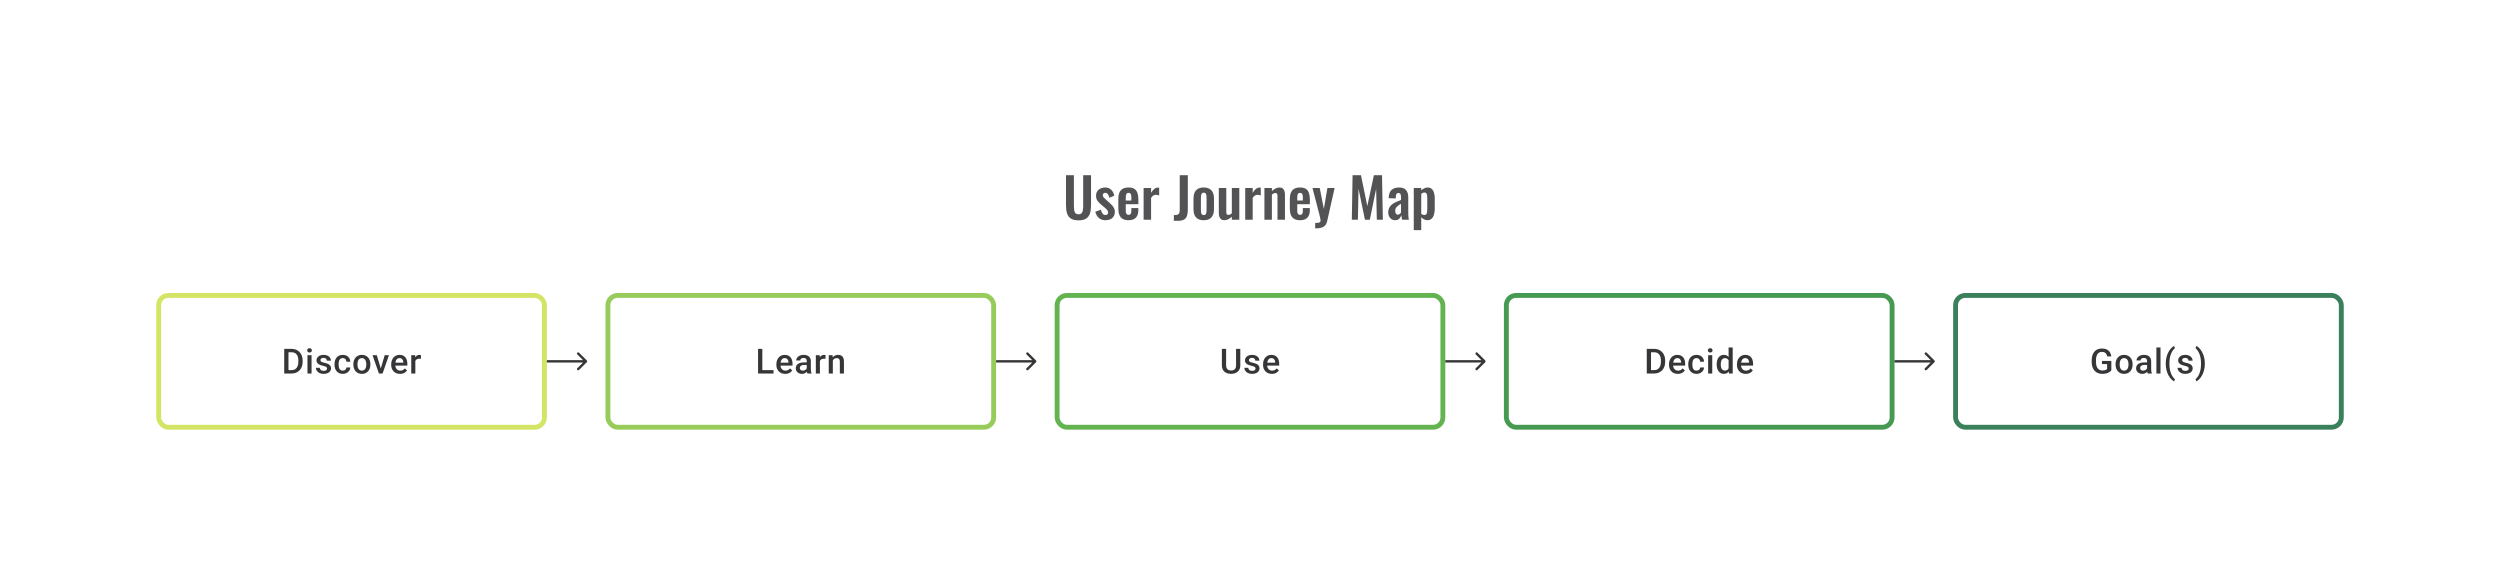 <svg width="1024" height="240" viewBox="0 0 1024 240" fill="none" xmlns="http://www.w3.org/2000/svg">
<path d="M441.76 90.248C440.41 90.248 439.36 90 438.61 89.505C437.86 89.01 437.342 88.305 437.057 87.39C436.772 86.475 436.63 85.38 436.63 84.105V71.775H439.87V84.487C439.87 85.058 439.907 85.597 439.982 86.108C440.057 86.603 440.23 87.007 440.5 87.323C440.785 87.623 441.205 87.772 441.76 87.772C442.345 87.772 442.765 87.623 443.02 87.323C443.29 87.007 443.462 86.603 443.537 86.108C443.627 85.597 443.672 85.058 443.672 84.487V71.775H446.89V84.105C446.89 85.38 446.747 86.475 446.462 87.39C446.177 88.305 445.66 89.01 444.91 89.505C444.175 90 443.125 90.248 441.76 90.248ZM452.839 90.203C451.744 90.203 450.844 89.91 450.139 89.325C449.434 88.74 448.931 87.885 448.631 86.76L450.904 85.882C451.084 86.588 451.324 87.127 451.624 87.502C451.924 87.877 452.314 88.065 452.794 88.065C453.154 88.065 453.424 87.975 453.604 87.795C453.784 87.615 453.874 87.368 453.874 87.052C453.874 86.692 453.761 86.37 453.536 86.085C453.326 85.785 452.959 85.418 452.434 84.983L450.859 83.655C450.289 83.16 449.824 82.657 449.464 82.147C449.119 81.623 448.946 80.97 448.946 80.19C448.946 79.485 449.104 78.885 449.419 78.39C449.749 77.88 450.191 77.49 450.746 77.22C451.316 76.935 451.946 76.793 452.636 76.793C453.686 76.793 454.526 77.108 455.156 77.737C455.801 78.353 456.214 79.162 456.394 80.168L454.391 81.022C454.316 80.662 454.204 80.332 454.054 80.032C453.919 79.718 453.739 79.463 453.514 79.267C453.289 79.073 453.026 78.975 452.726 78.975C452.411 78.975 452.156 79.073 451.961 79.267C451.781 79.463 451.691 79.71 451.691 80.01C451.691 80.265 451.796 80.528 452.006 80.797C452.231 81.067 452.546 81.375 452.951 81.72L454.549 83.16C454.894 83.46 455.224 83.782 455.539 84.127C455.854 84.472 456.116 84.862 456.326 85.297C456.536 85.718 456.641 86.205 456.641 86.76C456.641 87.51 456.469 88.14 456.124 88.65C455.794 89.16 455.336 89.55 454.751 89.82C454.181 90.075 453.544 90.203 452.839 90.203ZM462.253 90.203C461.278 90.203 460.483 90.022 459.868 89.662C459.253 89.287 458.795 88.748 458.495 88.043C458.21 87.323 458.068 86.46 458.068 85.455V81.54C458.068 80.505 458.21 79.635 458.495 78.93C458.795 78.225 459.253 77.692 459.868 77.332C460.498 76.972 461.293 76.793 462.253 76.793C463.288 76.793 464.09 76.987 464.66 77.377C465.245 77.767 465.658 78.338 465.898 79.088C466.153 79.823 466.28 80.722 466.28 81.787V83.632H461.105V86.198C461.105 86.618 461.143 86.963 461.218 87.233C461.308 87.502 461.443 87.698 461.623 87.817C461.803 87.938 462.02 87.998 462.275 87.998C462.545 87.998 462.763 87.938 462.928 87.817C463.093 87.683 463.213 87.495 463.288 87.255C463.363 87 463.4 86.685 463.4 86.31V85.23H466.258V86.108C466.258 87.427 465.928 88.44 465.268 89.145C464.608 89.85 463.603 90.203 462.253 90.203ZM461.105 82.125H463.4V80.888C463.4 80.438 463.363 80.078 463.288 79.808C463.213 79.522 463.093 79.32 462.928 79.2C462.763 79.065 462.53 78.998 462.23 78.998C461.96 78.998 461.743 79.065 461.578 79.2C461.413 79.335 461.293 79.56 461.218 79.875C461.143 80.19 461.105 80.64 461.105 81.225V82.125ZM468.424 90V76.995H471.484V78.998C471.934 78.233 472.384 77.685 472.834 77.355C473.284 77.01 473.779 76.838 474.319 76.838C474.409 76.838 474.484 76.845 474.544 76.86C474.619 76.86 474.702 76.868 474.792 76.882V80.055C474.612 79.98 474.409 79.92 474.184 79.875C473.974 79.815 473.757 79.785 473.532 79.785C473.127 79.785 472.759 79.882 472.429 80.078C472.099 80.272 471.784 80.595 471.484 81.045V90H468.424ZM480.815 90.45V88.11C481.295 88.11 481.693 88.08 482.008 88.02C482.323 87.96 482.563 87.855 482.728 87.705C482.908 87.54 483.035 87.308 483.11 87.007C483.185 86.692 483.223 86.295 483.223 85.815V71.775H486.53V85.95C486.53 86.97 486.41 87.817 486.17 88.493C485.93 89.153 485.51 89.647 484.91 89.978C484.325 90.293 483.493 90.45 482.413 90.45H480.815ZM493.036 90.203C492.091 90.203 491.311 90.03 490.696 89.685C490.081 89.325 489.616 88.808 489.301 88.132C489.001 87.457 488.851 86.64 488.851 85.68V81.315C488.851 80.355 489.001 79.537 489.301 78.862C489.616 78.188 490.081 77.677 490.696 77.332C491.311 76.972 492.091 76.793 493.036 76.793C493.981 76.793 494.761 76.972 495.376 77.332C496.006 77.677 496.471 78.188 496.771 78.862C497.086 79.537 497.244 80.355 497.244 81.315V85.68C497.244 86.64 497.086 87.457 496.771 88.132C496.471 88.808 496.006 89.325 495.376 89.685C494.761 90.03 493.981 90.203 493.036 90.203ZM493.059 88.088C493.404 88.088 493.659 87.99 493.824 87.795C493.989 87.6 494.094 87.338 494.139 87.007C494.184 86.662 494.206 86.287 494.206 85.882V81.112C494.206 80.707 494.184 80.34 494.139 80.01C494.094 79.68 493.989 79.418 493.824 79.222C493.659 79.013 493.404 78.907 493.059 78.907C492.714 78.907 492.459 79.013 492.294 79.222C492.129 79.418 492.016 79.68 491.956 80.01C491.911 80.34 491.889 80.707 491.889 81.112V85.882C491.889 86.287 491.911 86.662 491.956 87.007C492.016 87.338 492.129 87.6 492.294 87.795C492.459 87.99 492.714 88.088 493.059 88.088ZM501.431 90.203C500.921 90.203 500.501 90.075 500.171 89.82C499.841 89.55 499.601 89.198 499.451 88.763C499.301 88.312 499.226 87.84 499.226 87.345V76.995H502.286V86.782C502.286 87.172 502.346 87.48 502.466 87.705C502.601 87.915 502.841 88.02 503.186 88.02C503.411 88.02 503.636 87.96 503.861 87.84C504.101 87.72 504.333 87.578 504.558 87.412V76.995H507.618V90H504.558V88.763C504.123 89.183 503.643 89.528 503.118 89.797C502.593 90.067 502.031 90.203 501.431 90.203ZM510.04 90V76.995H513.1V78.998C513.55 78.233 514 77.685 514.45 77.355C514.9 77.01 515.395 76.838 515.935 76.838C516.025 76.838 516.1 76.845 516.16 76.86C516.235 76.86 516.318 76.868 516.408 76.882V80.055C516.228 79.98 516.025 79.92 515.8 79.875C515.59 79.815 515.373 79.785 515.148 79.785C514.743 79.785 514.375 79.882 514.045 80.078C513.715 80.272 513.4 80.595 513.1 81.045V90H510.04ZM517.905 90V76.995H520.965V78.3C521.43 77.85 521.918 77.49 522.428 77.22C522.953 76.935 523.515 76.793 524.115 76.793C524.655 76.793 525.083 76.927 525.398 77.198C525.713 77.453 525.945 77.797 526.095 78.233C526.245 78.668 526.32 79.14 526.32 79.65V90H523.26V80.257C523.26 79.868 523.2 79.567 523.08 79.358C522.96 79.147 522.728 79.043 522.383 79.043C522.173 79.043 521.94 79.103 521.685 79.222C521.445 79.343 521.205 79.493 520.965 79.672V90H517.905ZM532.499 90.203C531.524 90.203 530.729 90.022 530.114 89.662C529.499 89.287 529.042 88.748 528.742 88.043C528.457 87.323 528.314 86.46 528.314 85.455V81.54C528.314 80.505 528.457 79.635 528.742 78.93C529.042 78.225 529.499 77.692 530.114 77.332C530.744 76.972 531.539 76.793 532.499 76.793C533.534 76.793 534.337 76.987 534.907 77.377C535.492 77.767 535.904 78.338 536.144 79.088C536.399 79.823 536.527 80.722 536.527 81.787V83.632H531.352V86.198C531.352 86.618 531.389 86.963 531.464 87.233C531.554 87.502 531.689 87.698 531.869 87.817C532.049 87.938 532.267 87.998 532.522 87.998C532.792 87.998 533.009 87.938 533.174 87.817C533.339 87.683 533.459 87.495 533.534 87.255C533.609 87 533.647 86.685 533.647 86.31V85.23H536.504V86.108C536.504 87.427 536.174 88.44 535.514 89.145C534.854 89.85 533.849 90.203 532.499 90.203ZM531.352 82.125H533.647V80.888C533.647 80.438 533.609 80.078 533.534 79.808C533.459 79.522 533.339 79.32 533.174 79.2C533.009 79.065 532.777 78.998 532.477 78.998C532.207 78.998 531.989 79.065 531.824 79.2C531.659 79.335 531.539 79.56 531.464 79.875C531.389 80.19 531.352 80.64 531.352 81.225V82.125ZM538.693 93.532V91.328C539.218 91.328 539.646 91.297 539.976 91.237C540.306 91.177 540.546 91.073 540.696 90.922C540.846 90.772 540.921 90.562 540.921 90.293C540.921 90.097 540.868 89.79 540.763 89.37C540.673 88.95 540.568 88.493 540.448 87.998L537.591 76.995H540.561L542.248 85.567L543.711 76.995H546.658L543.621 90.517C543.456 91.282 543.178 91.882 542.788 92.317C542.398 92.752 541.911 93.06 541.326 93.24C540.741 93.435 540.058 93.532 539.278 93.532H538.693ZM553.702 90L554.017 71.775H557.46L560.047 84.397L562.747 71.775H566.077L566.415 90H563.94L563.67 77.332L561.082 90H559.08L556.447 77.287L556.2 90H553.702ZM571.424 90.203C570.839 90.203 570.336 90.052 569.916 89.752C569.496 89.438 569.174 89.047 568.949 88.582C568.724 88.103 568.611 87.608 568.611 87.097C568.611 86.287 568.761 85.605 569.061 85.05C569.361 84.495 569.759 84.03 570.254 83.655C570.749 83.28 571.311 82.957 571.941 82.688C572.571 82.403 573.209 82.147 573.854 81.922V80.797C573.854 80.422 573.824 80.108 573.764 79.853C573.719 79.597 573.621 79.403 573.471 79.267C573.336 79.132 573.119 79.065 572.819 79.065C572.564 79.065 572.354 79.125 572.189 79.245C572.039 79.365 571.926 79.537 571.851 79.763C571.791 79.972 571.754 80.22 571.739 80.505L571.694 81.293L568.791 81.18C568.836 79.68 569.204 78.578 569.894 77.873C570.599 77.153 571.664 76.793 573.089 76.793C574.394 76.793 575.339 77.153 575.924 77.873C576.524 78.593 576.824 79.567 576.824 80.797V86.805C576.824 87.285 576.831 87.72 576.846 88.11C576.876 88.5 576.906 88.853 576.936 89.168C576.981 89.483 577.019 89.76 577.049 90H574.304C574.259 89.7 574.199 89.362 574.124 88.987C574.064 88.597 574.019 88.312 573.989 88.132C573.839 88.657 573.554 89.138 573.134 89.573C572.714 89.993 572.144 90.203 571.424 90.203ZM572.549 87.93C572.744 87.93 572.924 87.885 573.089 87.795C573.269 87.69 573.426 87.57 573.561 87.435C573.696 87.3 573.794 87.18 573.854 87.075V83.453C573.524 83.647 573.209 83.843 572.909 84.037C572.624 84.233 572.369 84.45 572.144 84.69C571.934 84.915 571.769 85.162 571.649 85.433C571.544 85.703 571.491 86.017 571.491 86.377C571.491 86.858 571.581 87.24 571.761 87.525C571.956 87.795 572.219 87.93 572.549 87.93ZM579.077 94.275V76.995H582.137V77.985C582.512 77.625 582.924 77.34 583.374 77.13C583.824 76.905 584.297 76.793 584.792 76.793C585.377 76.793 585.857 76.927 586.232 77.198C586.607 77.468 586.899 77.828 587.109 78.278C587.319 78.713 587.462 79.185 587.537 79.695C587.627 80.19 587.672 80.67 587.672 81.135V85.545C587.672 86.4 587.567 87.18 587.357 87.885C587.162 88.59 586.839 89.153 586.389 89.573C585.954 89.993 585.369 90.203 584.634 90.203C584.169 90.203 583.727 90.09 583.307 89.865C582.902 89.64 582.512 89.355 582.137 89.01V94.275H579.077ZM583.487 88.065C583.817 88.065 584.057 87.96 584.207 87.75C584.372 87.525 584.477 87.233 584.522 86.873C584.582 86.498 584.612 86.093 584.612 85.657V81C584.612 80.595 584.582 80.235 584.522 79.92C584.462 79.59 584.349 79.328 584.184 79.132C584.019 78.938 583.779 78.84 583.464 78.84C583.224 78.84 582.984 78.9 582.744 79.02C582.519 79.125 582.317 79.252 582.137 79.403V87.615C582.332 87.75 582.542 87.862 582.767 87.953C582.992 88.028 583.232 88.065 583.487 88.065Z" fill="#1E1E21" fill-opacity="0.76"/>
<path d="M119.356 153H117.196L117.21 151.618H119.356C119.98 151.618 120.503 151.482 120.925 151.209C121.351 150.936 121.67 150.544 121.883 150.035C122.1 149.526 122.209 148.92 122.209 148.216V147.667C122.209 147.121 122.147 146.638 122.022 146.216C121.901 145.795 121.721 145.441 121.48 145.154C121.244 144.867 120.952 144.649 120.605 144.501C120.263 144.353 119.867 144.279 119.418 144.279H117.154V142.89H119.418C120.089 142.89 120.703 143.004 121.258 143.231C121.813 143.453 122.293 143.775 122.695 144.196C123.103 144.617 123.415 145.122 123.633 145.709C123.85 146.297 123.959 146.955 123.959 147.681V148.216C123.959 148.943 123.85 149.6 123.633 150.188C123.415 150.776 123.103 151.28 122.695 151.702C122.288 152.118 121.802 152.44 121.237 152.667C120.677 152.889 120.05 153 119.356 153ZM118.161 142.89V153H116.418V142.89H118.161ZM127.618 145.487V153H125.938V145.487H127.618ZM125.826 143.515C125.826 143.261 125.91 143.05 126.076 142.884C126.248 142.712 126.484 142.627 126.785 142.627C127.081 142.627 127.315 142.712 127.486 142.884C127.657 143.05 127.743 143.261 127.743 143.515C127.743 143.765 127.657 143.974 127.486 144.14C127.315 144.307 127.081 144.39 126.785 144.39C126.484 144.39 126.248 144.307 126.076 144.14C125.91 143.974 125.826 143.765 125.826 143.515ZM133.95 150.966C133.95 150.799 133.908 150.649 133.825 150.514C133.742 150.375 133.582 150.25 133.346 150.139C133.114 150.028 132.772 149.926 132.318 149.834C131.92 149.746 131.554 149.642 131.221 149.521C130.893 149.396 130.61 149.246 130.374 149.07C130.138 148.894 129.955 148.686 129.826 148.445C129.696 148.204 129.631 147.927 129.631 147.612C129.631 147.306 129.698 147.017 129.832 146.744C129.967 146.471 130.159 146.23 130.409 146.022C130.659 145.814 130.962 145.649 131.318 145.529C131.679 145.409 132.082 145.348 132.527 145.348C133.156 145.348 133.695 145.455 134.144 145.668C134.598 145.876 134.945 146.161 135.186 146.522C135.427 146.878 135.547 147.281 135.547 147.73H133.874C133.874 147.531 133.823 147.346 133.721 147.175C133.624 146.999 133.475 146.857 133.276 146.751C133.077 146.64 132.827 146.584 132.527 146.584C132.24 146.584 132.001 146.631 131.811 146.723C131.626 146.811 131.487 146.927 131.395 147.07C131.307 147.214 131.263 147.371 131.263 147.543C131.263 147.667 131.286 147.781 131.332 147.883C131.383 147.98 131.466 148.07 131.582 148.154C131.698 148.232 131.855 148.306 132.054 148.376C132.258 148.445 132.513 148.512 132.818 148.577C133.392 148.697 133.885 148.852 134.297 149.042C134.714 149.227 135.033 149.468 135.255 149.764C135.477 150.056 135.589 150.426 135.589 150.875C135.589 151.209 135.517 151.514 135.373 151.792C135.234 152.065 135.031 152.303 134.762 152.507C134.494 152.706 134.172 152.861 133.797 152.972C133.427 153.083 133.01 153.139 132.547 153.139C131.867 153.139 131.291 153.019 130.818 152.778C130.346 152.532 129.988 152.22 129.742 151.84C129.502 151.456 129.381 151.058 129.381 150.646H130.999C131.017 150.956 131.103 151.204 131.256 151.389C131.413 151.57 131.608 151.702 131.839 151.785C132.075 151.864 132.318 151.903 132.568 151.903C132.869 151.903 133.121 151.864 133.325 151.785C133.529 151.702 133.684 151.59 133.79 151.452C133.897 151.308 133.95 151.146 133.95 150.966ZM140.407 151.806C140.68 151.806 140.925 151.753 141.143 151.646C141.365 151.535 141.543 151.382 141.678 151.188C141.816 150.993 141.893 150.769 141.907 150.514H143.483C143.474 151 143.33 151.442 143.052 151.84C142.775 152.239 142.407 152.556 141.948 152.792C141.49 153.023 140.983 153.139 140.428 153.139C139.854 153.139 139.354 153.042 138.928 152.847C138.502 152.648 138.148 152.375 137.866 152.028C137.583 151.681 137.37 151.28 137.227 150.827C137.088 150.373 137.019 149.887 137.019 149.369V149.126C137.019 148.607 137.088 148.121 137.227 147.667C137.37 147.209 137.583 146.807 137.866 146.459C138.148 146.112 138.502 145.841 138.928 145.647C139.354 145.448 139.851 145.348 140.421 145.348C141.023 145.348 141.55 145.469 142.004 145.709C142.458 145.946 142.814 146.277 143.073 146.702C143.337 147.124 143.474 147.614 143.483 148.174H141.907C141.893 147.897 141.823 147.647 141.698 147.424C141.578 147.198 141.407 147.017 141.185 146.883C140.967 146.749 140.706 146.682 140.4 146.682C140.062 146.682 139.782 146.751 139.56 146.89C139.338 147.024 139.164 147.209 139.039 147.445C138.914 147.677 138.824 147.938 138.768 148.23C138.717 148.517 138.692 148.815 138.692 149.126V149.369C138.692 149.679 138.717 149.98 138.768 150.271C138.819 150.563 138.907 150.824 139.032 151.056C139.162 151.283 139.338 151.466 139.56 151.604C139.782 151.739 140.064 151.806 140.407 151.806ZM144.732 149.327V149.167C144.732 148.626 144.811 148.123 144.968 147.661C145.126 147.193 145.353 146.788 145.649 146.445C145.95 146.098 146.315 145.83 146.746 145.64C147.181 145.446 147.672 145.348 148.218 145.348C148.769 145.348 149.259 145.446 149.69 145.64C150.125 145.83 150.493 146.098 150.794 146.445C151.095 146.788 151.324 147.193 151.481 147.661C151.639 148.123 151.717 148.626 151.717 149.167V149.327C151.717 149.869 151.639 150.371 151.481 150.834C151.324 151.297 151.095 151.702 150.794 152.049C150.493 152.391 150.127 152.66 149.697 152.854C149.266 153.044 148.778 153.139 148.232 153.139C147.681 153.139 147.188 153.044 146.753 152.854C146.322 152.66 145.957 152.391 145.656 152.049C145.355 151.702 145.126 151.297 144.968 150.834C144.811 150.371 144.732 149.869 144.732 149.327ZM146.406 149.167V149.327C146.406 149.665 146.44 149.984 146.51 150.285C146.579 150.586 146.688 150.85 146.836 151.077C146.984 151.304 147.174 151.482 147.406 151.611C147.637 151.741 147.912 151.806 148.232 151.806C148.542 151.806 148.81 151.741 149.037 151.611C149.269 151.482 149.458 151.304 149.607 151.077C149.755 150.85 149.864 150.586 149.933 150.285C150.007 149.984 150.044 149.665 150.044 149.327V149.167C150.044 148.834 150.007 148.519 149.933 148.223C149.864 147.922 149.752 147.656 149.6 147.424C149.452 147.193 149.262 147.013 149.03 146.883C148.804 146.749 148.533 146.682 148.218 146.682C147.903 146.682 147.63 146.749 147.399 146.883C147.172 147.013 146.984 147.193 146.836 147.424C146.688 147.656 146.579 147.922 146.51 148.223C146.44 148.519 146.406 148.834 146.406 149.167ZM155.737 151.674L157.577 145.487H159.313L156.702 153H155.619L155.737 151.674ZM154.328 145.487L156.203 151.702L156.293 153H155.21L152.585 145.487H154.328ZM163.847 153.139C163.291 153.139 162.789 153.049 162.34 152.868C161.896 152.683 161.516 152.426 161.201 152.097C160.891 151.769 160.653 151.382 160.486 150.938C160.32 150.493 160.236 150.014 160.236 149.501V149.223C160.236 148.635 160.322 148.103 160.493 147.626C160.665 147.149 160.903 146.742 161.208 146.404C161.514 146.061 161.875 145.8 162.292 145.619C162.708 145.439 163.16 145.348 163.646 145.348C164.182 145.348 164.652 145.439 165.055 145.619C165.458 145.8 165.791 146.054 166.055 146.383C166.323 146.707 166.522 147.094 166.652 147.543C166.786 147.992 166.853 148.487 166.853 149.028V149.744H161.049V148.542H165.201V148.41C165.192 148.11 165.131 147.827 165.02 147.563C164.914 147.3 164.75 147.087 164.527 146.925C164.305 146.763 164.009 146.682 163.639 146.682C163.361 146.682 163.113 146.742 162.896 146.862C162.683 146.978 162.505 147.147 162.361 147.369C162.218 147.591 162.106 147.86 162.028 148.174C161.954 148.485 161.917 148.834 161.917 149.223V149.501C161.917 149.829 161.961 150.135 162.049 150.417C162.141 150.695 162.275 150.938 162.451 151.146C162.627 151.354 162.84 151.519 163.09 151.639C163.34 151.755 163.625 151.813 163.944 151.813C164.347 151.813 164.706 151.732 165.02 151.57C165.335 151.408 165.608 151.179 165.84 150.882L166.721 151.736C166.559 151.972 166.349 152.199 166.09 152.417C165.83 152.63 165.513 152.803 165.138 152.938C164.768 153.072 164.338 153.139 163.847 153.139ZM170.123 146.918V153H168.45V145.487H170.047L170.123 146.918ZM172.422 145.439L172.408 146.994C172.306 146.975 172.195 146.962 172.075 146.952C171.959 146.943 171.843 146.938 171.727 146.938C171.44 146.938 171.188 146.98 170.971 147.063C170.753 147.142 170.57 147.258 170.422 147.411C170.278 147.559 170.167 147.739 170.089 147.952C170.01 148.165 169.964 148.403 169.95 148.667L169.568 148.695C169.568 148.223 169.614 147.786 169.707 147.383C169.799 146.98 169.938 146.626 170.123 146.32C170.313 146.015 170.549 145.777 170.832 145.605C171.119 145.434 171.45 145.348 171.825 145.348C171.926 145.348 172.035 145.358 172.151 145.376C172.271 145.395 172.361 145.416 172.422 145.439Z" fill="#1E1E21" fill-opacity="0.89"/>
<rect x="65" y="121" width="158" height="54" rx="4" stroke="#D4E565" stroke-width="2"/>
<path d="M240.354 148.354C240.549 148.158 240.549 147.842 240.354 147.646L237.172 144.464C236.976 144.269 236.66 144.269 236.464 144.464C236.269 144.66 236.269 144.976 236.464 145.172L239.293 148L236.464 150.828C236.269 151.024 236.269 151.34 236.464 151.536C236.66 151.731 236.976 151.731 237.172 151.536L240.354 148.354ZM224 148.5H240V147.5H224V148.5Z" fill="#1E1E21" fill-opacity="0.89"/>
<path d="M316.836 151.618V153H311.76V151.618H316.836ZM312.246 142.89V153H310.503V142.89H312.246ZM321.612 153.139C321.057 153.139 320.555 153.049 320.106 152.868C319.661 152.683 319.282 152.426 318.967 152.097C318.657 151.769 318.418 151.382 318.252 150.938C318.085 150.493 318.002 150.014 318.002 149.501V149.223C318.002 148.635 318.087 148.103 318.259 147.626C318.43 147.149 318.668 146.742 318.974 146.404C319.279 146.061 319.64 145.8 320.057 145.619C320.474 145.439 320.925 145.348 321.411 145.348C321.948 145.348 322.418 145.439 322.821 145.619C323.223 145.8 323.557 146.054 323.82 146.383C324.089 146.707 324.288 147.094 324.418 147.543C324.552 147.992 324.619 148.487 324.619 149.028V149.744H318.814V148.542H322.966V148.41C322.957 148.11 322.897 147.827 322.786 147.563C322.679 147.3 322.515 147.087 322.293 146.925C322.071 146.763 321.774 146.682 321.404 146.682C321.126 146.682 320.879 146.742 320.661 146.862C320.448 146.978 320.27 147.147 320.127 147.369C319.983 147.591 319.872 147.86 319.793 148.174C319.719 148.485 319.682 148.834 319.682 149.223V149.501C319.682 149.829 319.726 150.135 319.814 150.417C319.907 150.695 320.041 150.938 320.217 151.146C320.393 151.354 320.606 151.519 320.856 151.639C321.106 151.755 321.39 151.813 321.71 151.813C322.112 151.813 322.471 151.732 322.786 151.57C323.101 151.408 323.374 151.179 323.605 150.882L324.487 151.736C324.325 151.972 324.114 152.199 323.855 152.417C323.596 152.63 323.279 152.803 322.904 152.938C322.534 153.072 322.103 153.139 321.612 153.139ZM330.444 151.493V147.911C330.444 147.642 330.395 147.411 330.298 147.216C330.201 147.022 330.053 146.871 329.854 146.765C329.659 146.658 329.414 146.605 329.118 146.605C328.845 146.605 328.609 146.651 328.41 146.744C328.211 146.837 328.056 146.962 327.944 147.119C327.833 147.276 327.778 147.455 327.778 147.654H326.111C326.111 147.357 326.183 147.07 326.327 146.793C326.47 146.515 326.678 146.267 326.952 146.05C327.225 145.832 327.551 145.661 327.931 145.536C328.31 145.411 328.736 145.348 329.208 145.348C329.773 145.348 330.273 145.443 330.708 145.633C331.148 145.823 331.493 146.11 331.742 146.494C331.997 146.874 332.124 147.35 332.124 147.924V151.264C332.124 151.607 332.147 151.915 332.194 152.188C332.245 152.456 332.316 152.69 332.409 152.889V153H330.694C330.615 152.819 330.553 152.59 330.507 152.313C330.465 152.03 330.444 151.757 330.444 151.493ZM330.687 148.431L330.701 149.466H329.5C329.19 149.466 328.917 149.496 328.68 149.556C328.444 149.612 328.248 149.695 328.09 149.806C327.933 149.917 327.815 150.051 327.736 150.209C327.657 150.366 327.618 150.544 327.618 150.743C327.618 150.942 327.664 151.125 327.757 151.292C327.85 151.454 327.984 151.581 328.16 151.674C328.34 151.766 328.558 151.813 328.812 151.813C329.155 151.813 329.453 151.743 329.708 151.604C329.967 151.461 330.171 151.287 330.319 151.084C330.467 150.875 330.546 150.679 330.555 150.493L331.097 151.236C331.041 151.426 330.946 151.63 330.812 151.847C330.678 152.065 330.502 152.273 330.284 152.472C330.071 152.667 329.815 152.826 329.514 152.951C329.217 153.076 328.875 153.139 328.486 153.139C327.995 153.139 327.558 153.042 327.174 152.847C326.79 152.648 326.489 152.382 326.271 152.049C326.054 151.711 325.945 151.329 325.945 150.903C325.945 150.505 326.019 150.153 326.167 149.848C326.32 149.538 326.542 149.278 326.834 149.07C327.13 148.862 327.491 148.704 327.917 148.598C328.343 148.487 328.829 148.431 329.375 148.431H330.687ZM335.839 146.918V153H334.165V145.487H335.762L335.839 146.918ZM338.137 145.439L338.123 146.994C338.021 146.975 337.91 146.962 337.79 146.952C337.674 146.943 337.558 146.938 337.443 146.938C337.156 146.938 336.903 146.98 336.686 147.063C336.468 147.142 336.285 147.258 336.137 147.411C335.994 147.559 335.883 147.739 335.804 147.952C335.725 148.165 335.679 148.403 335.665 148.667L335.283 148.695C335.283 148.223 335.33 147.786 335.422 147.383C335.515 146.98 335.654 146.626 335.839 146.32C336.029 146.015 336.265 145.777 336.547 145.605C336.834 145.434 337.165 145.348 337.54 145.348C337.642 145.348 337.751 145.358 337.866 145.376C337.987 145.395 338.077 145.416 338.137 145.439ZM341.129 147.091V153H339.456V145.487H341.032L341.129 147.091ZM340.831 148.966L340.289 148.959C340.294 148.427 340.368 147.938 340.511 147.494C340.659 147.05 340.863 146.668 341.122 146.348C341.386 146.029 341.701 145.784 342.067 145.612C342.432 145.436 342.84 145.348 343.289 145.348C343.65 145.348 343.976 145.399 344.268 145.501C344.564 145.598 344.816 145.758 345.025 145.98C345.237 146.202 345.399 146.492 345.511 146.848C345.622 147.2 345.677 147.633 345.677 148.147V153H343.997V148.14C343.997 147.779 343.944 147.494 343.837 147.286C343.735 147.073 343.585 146.922 343.386 146.834C343.192 146.742 342.948 146.695 342.657 146.695C342.37 146.695 342.113 146.756 341.886 146.876C341.659 146.996 341.467 147.161 341.31 147.369C341.157 147.577 341.039 147.818 340.956 148.091C340.872 148.364 340.831 148.656 340.831 148.966Z" fill="#1E1E21" fill-opacity="0.89"/>
<rect x="249" y="121" width="158" height="54" rx="4" stroke="#97CC5B" stroke-width="2"/>
<path d="M424.354 148.354C424.549 148.158 424.549 147.842 424.354 147.646L421.172 144.464C420.976 144.269 420.66 144.269 420.464 144.464C420.269 144.66 420.269 144.976 420.464 145.172L423.293 148L420.464 150.828C420.269 151.024 420.269 151.34 420.464 151.536C420.66 151.731 420.976 151.731 421.172 151.536L424.354 148.354ZM408 148.5H424V147.5H408V148.5Z" fill="#1E1E21" fill-opacity="0.89"/>
<path d="M506.293 142.89H508.029V149.646C508.029 150.415 507.862 151.058 507.529 151.577C507.195 152.095 506.742 152.486 506.168 152.75C505.599 153.009 504.962 153.139 504.258 153.139C503.532 153.139 502.884 153.009 502.314 152.75C501.745 152.486 501.296 152.095 500.967 151.577C500.643 151.058 500.481 150.415 500.481 149.646V142.89H502.217V149.646C502.217 150.132 502.3 150.533 502.467 150.848C502.634 151.158 502.87 151.387 503.175 151.535C503.481 151.683 503.842 151.757 504.258 151.757C504.675 151.757 505.034 151.683 505.335 151.535C505.64 151.387 505.876 151.158 506.043 150.848C506.21 150.533 506.293 150.132 506.293 149.646V142.89ZM514.257 150.966C514.257 150.799 514.215 150.649 514.132 150.514C514.048 150.375 513.889 150.25 513.653 150.139C513.421 150.028 513.079 149.926 512.625 149.834C512.227 149.746 511.861 149.642 511.528 149.521C511.199 149.396 510.917 149.246 510.681 149.07C510.445 148.894 510.262 148.686 510.132 148.445C510.003 148.204 509.938 147.927 509.938 147.612C509.938 147.306 510.005 147.017 510.139 146.744C510.273 146.471 510.466 146.23 510.715 146.022C510.965 145.814 511.269 145.649 511.625 145.529C511.986 145.409 512.389 145.348 512.833 145.348C513.463 145.348 514.002 145.455 514.451 145.668C514.905 145.876 515.252 146.161 515.493 146.522C515.733 146.878 515.854 147.281 515.854 147.73H514.18C514.18 147.531 514.129 147.346 514.027 147.175C513.93 146.999 513.782 146.857 513.583 146.751C513.384 146.64 513.134 146.584 512.833 146.584C512.546 146.584 512.308 146.631 512.118 146.723C511.933 146.811 511.794 146.927 511.701 147.07C511.613 147.214 511.57 147.371 511.57 147.543C511.57 147.667 511.593 147.781 511.639 147.883C511.69 147.98 511.773 148.07 511.889 148.154C512.005 148.232 512.162 148.306 512.361 148.376C512.565 148.445 512.819 148.512 513.125 148.577C513.699 148.697 514.192 148.852 514.604 149.042C515.02 149.227 515.34 149.468 515.562 149.764C515.784 150.056 515.895 150.426 515.895 150.875C515.895 151.209 515.823 151.514 515.68 151.792C515.541 152.065 515.337 152.303 515.069 152.507C514.8 152.706 514.479 152.861 514.104 152.972C513.734 153.083 513.317 153.139 512.854 153.139C512.174 153.139 511.597 153.019 511.125 152.778C510.653 152.532 510.294 152.22 510.049 151.84C509.808 151.456 509.688 151.058 509.688 150.646H511.306C511.324 150.956 511.41 151.204 511.563 151.389C511.72 151.57 511.914 151.702 512.146 151.785C512.382 151.864 512.625 151.903 512.875 151.903C513.176 151.903 513.428 151.864 513.632 151.785C513.835 151.702 513.99 151.59 514.097 151.452C514.203 151.308 514.257 151.146 514.257 150.966ZM520.957 153.139C520.401 153.139 519.899 153.049 519.45 152.868C519.006 152.683 518.626 152.426 518.311 152.097C518.001 151.769 517.763 151.382 517.596 150.938C517.429 150.493 517.346 150.014 517.346 149.501V149.223C517.346 148.635 517.432 148.103 517.603 147.626C517.774 147.149 518.013 146.742 518.318 146.404C518.624 146.061 518.985 145.8 519.401 145.619C519.818 145.439 520.269 145.348 520.755 145.348C521.292 145.348 521.762 145.439 522.165 145.619C522.568 145.8 522.901 146.054 523.165 146.383C523.433 146.707 523.632 147.094 523.762 147.543C523.896 147.992 523.963 148.487 523.963 149.028V149.744H518.158V148.542H522.311V148.41C522.301 148.11 522.241 147.827 522.13 147.563C522.024 147.3 521.859 147.087 521.637 146.925C521.415 146.763 521.119 146.682 520.748 146.682C520.471 146.682 520.223 146.742 520.005 146.862C519.792 146.978 519.614 147.147 519.471 147.369C519.327 147.591 519.216 147.86 519.137 148.174C519.063 148.485 519.026 148.834 519.026 149.223V149.501C519.026 149.829 519.07 150.135 519.158 150.417C519.251 150.695 519.385 150.938 519.561 151.146C519.737 151.354 519.95 151.519 520.2 151.639C520.45 151.755 520.734 151.813 521.054 151.813C521.457 151.813 521.815 151.732 522.13 151.57C522.445 151.408 522.718 151.179 522.949 150.882L523.831 151.736C523.669 151.972 523.459 152.199 523.199 152.417C522.94 152.63 522.623 152.803 522.248 152.938C521.878 153.072 521.447 153.139 520.957 153.139Z" fill="#1E1E21" fill-opacity="0.89"/>
<rect x="433" y="121" width="158" height="54" rx="4" stroke="#63B350" stroke-width="2"/>
<path d="M608.354 148.354C608.549 148.158 608.549 147.842 608.354 147.646L605.172 144.464C604.976 144.269 604.66 144.269 604.464 144.464C604.269 144.66 604.269 144.976 604.464 145.172L607.293 148L604.464 150.828C604.269 151.024 604.269 151.34 604.464 151.536C604.66 151.731 604.976 151.731 605.172 151.536L608.354 148.354ZM592 148.5H608V147.5H592V148.5Z" fill="#1E1E21" fill-opacity="0.89"/>
<path d="M677.452 153H675.292L675.306 151.618H677.452C678.076 151.618 678.599 151.482 679.021 151.209C679.447 150.936 679.766 150.544 679.979 150.035C680.196 149.526 680.305 148.92 680.305 148.216V147.667C680.305 147.121 680.243 146.638 680.118 146.216C679.997 145.795 679.817 145.441 679.576 145.154C679.34 144.867 679.048 144.649 678.701 144.501C678.359 144.353 677.963 144.279 677.514 144.279H675.25V142.89H677.514C678.185 142.89 678.799 143.004 679.354 143.231C679.909 143.453 680.389 143.775 680.791 144.196C681.199 144.617 681.511 145.122 681.729 145.709C681.946 146.297 682.055 146.955 682.055 147.681V148.216C682.055 148.943 681.946 149.6 681.729 150.188C681.511 150.776 681.199 151.28 680.791 151.702C680.384 152.118 679.898 152.44 679.333 152.667C678.773 152.889 678.146 153 677.452 153ZM676.257 142.89V153H674.514V142.89H676.257ZM687.234 153.139C686.679 153.139 686.177 153.049 685.728 152.868C685.283 152.683 684.904 152.426 684.589 152.097C684.279 151.769 684.04 151.382 683.874 150.938C683.707 150.493 683.624 150.014 683.624 149.501V149.223C683.624 148.635 683.71 148.103 683.881 147.626C684.052 147.149 684.29 146.742 684.596 146.404C684.901 146.061 685.263 145.8 685.679 145.619C686.096 145.439 686.547 145.348 687.033 145.348C687.57 145.348 688.04 145.439 688.443 145.619C688.845 145.8 689.179 146.054 689.442 146.383C689.711 146.707 689.91 147.094 690.04 147.543C690.174 147.992 690.241 148.487 690.241 149.028V149.744H684.436V148.542H688.588V148.41C688.579 148.11 688.519 147.827 688.408 147.563C688.301 147.3 688.137 147.087 687.915 146.925C687.693 146.763 687.396 146.682 687.026 146.682C686.748 146.682 686.501 146.742 686.283 146.862C686.07 146.978 685.892 147.147 685.749 147.369C685.605 147.591 685.494 147.86 685.415 148.174C685.341 148.485 685.304 148.834 685.304 149.223V149.501C685.304 149.829 685.348 150.135 685.436 150.417C685.529 150.695 685.663 150.938 685.839 151.146C686.015 151.354 686.228 151.519 686.478 151.639C686.728 151.755 687.012 151.813 687.332 151.813C687.734 151.813 688.093 151.732 688.408 151.57C688.723 151.408 688.996 151.179 689.227 150.882L690.109 151.736C689.947 151.972 689.736 152.199 689.477 152.417C689.218 152.63 688.901 152.803 688.526 152.938C688.156 153.072 687.725 153.139 687.234 153.139ZM694.9 151.806C695.173 151.806 695.418 151.753 695.636 151.646C695.858 151.535 696.036 151.382 696.17 151.188C696.309 150.993 696.385 150.769 696.399 150.514H697.976C697.966 151 697.823 151.442 697.545 151.84C697.267 152.239 696.899 152.556 696.441 152.792C695.983 153.023 695.476 153.139 694.92 153.139C694.346 153.139 693.847 153.042 693.421 152.847C692.995 152.648 692.641 152.375 692.358 152.028C692.076 151.681 691.863 151.28 691.72 150.827C691.581 150.373 691.511 149.887 691.511 149.369V149.126C691.511 148.607 691.581 148.121 691.72 147.667C691.863 147.209 692.076 146.807 692.358 146.459C692.641 146.112 692.995 145.841 693.421 145.647C693.847 145.448 694.344 145.348 694.914 145.348C695.515 145.348 696.043 145.469 696.497 145.709C696.95 145.946 697.307 146.277 697.566 146.702C697.83 147.124 697.966 147.614 697.976 148.174H696.399C696.385 147.897 696.316 147.647 696.191 147.424C696.071 147.198 695.899 147.017 695.677 146.883C695.46 146.749 695.198 146.682 694.893 146.682C694.555 146.682 694.275 146.751 694.053 146.89C693.83 147.024 693.657 147.209 693.532 147.445C693.407 147.677 693.317 147.938 693.261 148.23C693.21 148.517 693.185 148.815 693.185 149.126V149.369C693.185 149.679 693.21 149.98 693.261 150.271C693.312 150.563 693.4 150.824 693.525 151.056C693.654 151.283 693.83 151.466 694.053 151.604C694.275 151.739 694.557 151.806 694.9 151.806ZM701.336 145.487V153H699.656V145.487H701.336ZM699.544 143.515C699.544 143.261 699.628 143.05 699.794 142.884C699.966 142.712 700.202 142.627 700.503 142.627C700.799 142.627 701.033 142.712 701.204 142.884C701.375 143.05 701.461 143.261 701.461 143.515C701.461 143.765 701.375 143.974 701.204 144.14C701.033 144.307 700.799 144.39 700.503 144.39C700.202 144.39 699.966 144.307 699.794 144.14C699.628 143.974 699.544 143.765 699.544 143.515ZM708.036 151.445V142.335H709.716V153H708.196L708.036 151.445ZM703.148 149.327V149.181C703.148 148.612 703.215 148.093 703.349 147.626C703.483 147.154 703.678 146.749 703.932 146.411C704.187 146.068 704.497 145.807 704.863 145.626C705.228 145.441 705.64 145.348 706.099 145.348C706.552 145.348 706.95 145.436 707.293 145.612C707.635 145.788 707.927 146.04 708.168 146.369C708.409 146.693 708.601 147.082 708.744 147.536C708.888 147.985 708.989 148.485 709.05 149.035V149.501C708.989 150.037 708.888 150.528 708.744 150.973C708.601 151.417 708.409 151.801 708.168 152.125C707.927 152.449 707.633 152.699 707.286 152.875C706.943 153.051 706.543 153.139 706.085 153.139C705.631 153.139 705.222 153.044 704.856 152.854C704.495 152.664 704.187 152.398 703.932 152.056C703.678 151.713 703.483 151.31 703.349 150.848C703.215 150.38 703.148 149.873 703.148 149.327ZM704.821 149.181V149.327C704.821 149.67 704.851 149.989 704.911 150.285C704.976 150.581 705.076 150.843 705.21 151.07C705.344 151.292 705.518 151.468 705.731 151.597C705.948 151.722 706.207 151.785 706.508 151.785C706.888 151.785 707.2 151.702 707.446 151.535C707.691 151.368 707.883 151.144 708.022 150.861C708.166 150.574 708.263 150.255 708.314 149.903V148.647C708.286 148.373 708.228 148.119 708.14 147.883C708.057 147.647 707.943 147.441 707.8 147.265C707.656 147.084 707.478 146.945 707.265 146.848C707.057 146.746 706.809 146.695 706.522 146.695C706.217 146.695 705.958 146.76 705.745 146.89C705.532 147.019 705.356 147.198 705.217 147.424C705.083 147.651 704.983 147.915 704.918 148.216C704.854 148.517 704.821 148.839 704.821 149.181ZM715.062 153.139C714.507 153.139 714.005 153.049 713.556 152.868C713.111 152.683 712.732 152.426 712.417 152.097C712.107 151.769 711.868 151.382 711.702 150.938C711.535 150.493 711.452 150.014 711.452 149.501V149.223C711.452 148.635 711.537 148.103 711.709 147.626C711.88 147.149 712.118 146.742 712.424 146.404C712.729 146.061 713.09 145.8 713.507 145.619C713.924 145.439 714.375 145.348 714.861 145.348C715.398 145.348 715.868 145.439 716.27 145.619C716.673 145.8 717.006 146.054 717.27 146.383C717.539 146.707 717.738 147.094 717.867 147.543C718.002 147.992 718.069 148.487 718.069 149.028V149.744H712.264V148.542H716.416V148.41C716.407 148.11 716.347 147.827 716.236 147.563C716.129 147.3 715.965 147.087 715.743 146.925C715.521 146.763 715.224 146.682 714.854 146.682C714.576 146.682 714.329 146.742 714.111 146.862C713.898 146.978 713.72 147.147 713.576 147.369C713.433 147.591 713.322 147.86 713.243 148.174C713.169 148.485 713.132 148.834 713.132 149.223V149.501C713.132 149.829 713.176 150.135 713.264 150.417C713.357 150.695 713.491 150.938 713.667 151.146C713.843 151.354 714.056 151.519 714.305 151.639C714.555 151.755 714.84 151.813 715.16 151.813C715.562 151.813 715.921 151.732 716.236 151.57C716.55 151.408 716.824 151.179 717.055 150.882L717.937 151.736C717.775 151.972 717.564 152.199 717.305 152.417C717.046 152.63 716.729 152.803 716.354 152.938C715.983 153.072 715.553 153.139 715.062 153.139Z" fill="#1E1E21" fill-opacity="0.89"/>
<rect x="617" y="121" width="158" height="54" rx="4" stroke="#459951" stroke-width="2"/>
<path d="M792.354 148.354C792.549 148.158 792.549 147.842 792.354 147.646L789.172 144.464C788.976 144.269 788.66 144.269 788.464 144.464C788.269 144.66 788.269 144.976 788.464 145.172L791.293 148L788.464 150.828C788.269 151.024 788.269 151.34 788.464 151.536C788.66 151.731 788.976 151.731 789.172 151.536L792.354 148.354ZM776 148.5H792V147.5H776V148.5Z" fill="#1E1E21" fill-opacity="0.89"/>
<path d="M864.802 147.834V151.695C864.658 151.884 864.434 152.093 864.128 152.32C863.827 152.542 863.427 152.734 862.927 152.896C862.427 153.058 861.805 153.139 861.059 153.139C860.425 153.139 859.844 153.032 859.317 152.819C858.789 152.602 858.333 152.285 857.949 151.868C857.569 151.452 857.275 150.945 857.067 150.348C856.859 149.746 856.754 149.061 856.754 148.292V147.591C856.754 146.827 856.849 146.147 857.039 145.55C857.234 144.948 857.511 144.439 857.872 144.022C858.233 143.606 858.669 143.291 859.178 143.078C859.692 142.86 860.272 142.752 860.92 142.752C861.749 142.752 862.434 142.89 862.976 143.168C863.522 143.441 863.943 143.821 864.239 144.307C864.536 144.793 864.723 145.348 864.802 145.973H863.094C863.038 145.622 862.929 145.307 862.767 145.029C862.61 144.751 862.383 144.534 862.087 144.376C861.795 144.214 861.416 144.133 860.948 144.133C860.546 144.133 860.191 144.21 859.886 144.362C859.58 144.515 859.326 144.74 859.122 145.036C858.923 145.332 858.773 145.693 858.671 146.119C858.569 146.545 858.518 147.031 858.518 147.577V148.292C858.518 148.848 858.576 149.341 858.692 149.771C858.812 150.202 858.983 150.565 859.205 150.861C859.432 151.158 859.708 151.382 860.032 151.535C860.356 151.683 860.721 151.757 861.129 151.757C861.527 151.757 861.853 151.725 862.108 151.66C862.362 151.59 862.564 151.509 862.712 151.417C862.865 151.32 862.983 151.227 863.066 151.139V149.133H860.962V147.834H864.802ZM866.53 149.327V149.167C866.53 148.626 866.609 148.123 866.767 147.661C866.924 147.193 867.151 146.788 867.447 146.445C867.748 146.098 868.114 145.83 868.544 145.64C868.979 145.446 869.47 145.348 870.016 145.348C870.567 145.348 871.058 145.446 871.488 145.64C871.923 145.83 872.291 146.098 872.592 146.445C872.893 146.788 873.122 147.193 873.279 147.661C873.437 148.123 873.515 148.626 873.515 149.167V149.327C873.515 149.869 873.437 150.371 873.279 150.834C873.122 151.297 872.893 151.702 872.592 152.049C872.291 152.391 871.925 152.66 871.495 152.854C871.064 153.044 870.576 153.139 870.03 153.139C869.479 153.139 868.986 153.044 868.551 152.854C868.12 152.66 867.755 152.391 867.454 152.049C867.153 151.702 866.924 151.297 866.767 150.834C866.609 150.371 866.53 149.869 866.53 149.327ZM868.204 149.167V149.327C868.204 149.665 868.239 149.984 868.308 150.285C868.377 150.586 868.486 150.85 868.634 151.077C868.782 151.304 868.972 151.482 869.204 151.611C869.435 151.741 869.71 151.806 870.03 151.806C870.34 151.806 870.609 151.741 870.835 151.611C871.067 151.482 871.257 151.304 871.405 151.077C871.553 150.85 871.662 150.586 871.731 150.285C871.805 149.984 871.842 149.665 871.842 149.327V149.167C871.842 148.834 871.805 148.519 871.731 148.223C871.662 147.922 871.55 147.656 871.398 147.424C871.25 147.193 871.06 147.013 870.828 146.883C870.602 146.749 870.331 146.682 870.016 146.682C869.701 146.682 869.428 146.749 869.197 146.883C868.97 147.013 868.782 147.193 868.634 147.424C868.486 147.656 868.377 147.922 868.308 148.223C868.239 148.519 868.204 148.834 868.204 149.167ZM879.438 151.493V147.911C879.438 147.642 879.389 147.411 879.292 147.216C879.195 147.022 879.047 146.871 878.848 146.765C878.653 146.658 878.408 146.605 878.112 146.605C877.839 146.605 877.603 146.651 877.403 146.744C877.204 146.837 877.049 146.962 876.938 147.119C876.827 147.276 876.772 147.455 876.772 147.654H875.105C875.105 147.357 875.177 147.07 875.32 146.793C875.464 146.515 875.672 146.267 875.945 146.05C876.218 145.832 876.545 145.661 876.924 145.536C877.304 145.411 877.73 145.348 878.202 145.348C878.767 145.348 879.267 145.443 879.702 145.633C880.141 145.823 880.486 146.11 880.736 146.494C880.991 146.874 881.118 147.35 881.118 147.924V151.264C881.118 151.607 881.141 151.915 881.188 152.188C881.239 152.456 881.31 152.69 881.403 152.889V153H879.688C879.609 152.819 879.547 152.59 879.5 152.313C879.459 152.03 879.438 151.757 879.438 151.493ZM879.681 148.431L879.695 149.466H878.494C878.183 149.466 877.91 149.496 877.674 149.556C877.438 149.612 877.241 149.695 877.084 149.806C876.927 149.917 876.809 150.051 876.73 150.209C876.651 150.366 876.612 150.544 876.612 150.743C876.612 150.942 876.658 151.125 876.751 151.292C876.843 151.454 876.978 151.581 877.154 151.674C877.334 151.766 877.552 151.813 877.806 151.813C878.149 151.813 878.447 151.743 878.702 151.604C878.961 151.461 879.165 151.287 879.313 151.084C879.461 150.875 879.54 150.679 879.549 150.493L880.091 151.236C880.035 151.426 879.94 151.63 879.806 151.847C879.672 152.065 879.496 152.273 879.278 152.472C879.065 152.667 878.808 152.826 878.507 152.951C878.211 153.076 877.869 153.139 877.48 153.139C876.989 153.139 876.552 153.042 876.168 152.847C875.783 152.648 875.482 152.382 875.265 152.049C875.047 151.711 874.939 151.329 874.939 150.903C874.939 150.505 875.013 150.153 875.161 149.848C875.314 149.538 875.536 149.278 875.827 149.07C876.124 148.862 876.485 148.704 876.91 148.598C877.336 148.487 877.822 148.431 878.369 148.431H879.681ZM884.944 142.335V153H883.263V142.335H884.944ZM887.096 149.008V148.89C887.096 147.899 887.202 147.001 887.415 146.196C887.633 145.385 887.915 144.677 888.262 144.071C888.609 143.46 888.98 142.955 889.373 142.557C889.771 142.154 890.153 141.865 890.519 141.689L890.852 142.647C890.584 142.846 890.315 143.122 890.047 143.474C889.783 143.826 889.54 144.258 889.318 144.772C889.1 145.281 888.924 145.878 888.79 146.564C888.66 147.244 888.596 148.015 888.596 148.876V149.021C888.596 149.882 888.66 150.655 888.79 151.341C888.924 152.021 889.1 152.618 889.318 153.132C889.54 153.646 889.783 154.081 890.047 154.437C890.315 154.798 890.584 155.085 890.852 155.298L890.519 156.215C890.153 156.034 889.771 155.743 889.373 155.34C888.98 154.942 888.609 154.437 888.262 153.826C887.915 153.22 887.633 152.514 887.415 151.709C887.202 150.898 887.096 149.998 887.096 149.008ZM896.49 150.966C896.49 150.799 896.448 150.649 896.365 150.514C896.282 150.375 896.122 150.25 895.886 150.139C895.654 150.028 895.312 149.926 894.858 149.834C894.46 149.746 894.094 149.642 893.761 149.521C893.433 149.396 893.15 149.246 892.914 149.07C892.678 148.894 892.495 148.686 892.366 148.445C892.236 148.204 892.171 147.927 892.171 147.612C892.171 147.306 892.238 147.017 892.373 146.744C892.507 146.471 892.699 146.23 892.949 146.022C893.199 145.814 893.502 145.649 893.858 145.529C894.219 145.409 894.622 145.348 895.067 145.348C895.696 145.348 896.235 145.455 896.684 145.668C897.138 145.876 897.485 146.161 897.726 146.522C897.967 146.878 898.087 147.281 898.087 147.73H896.414C896.414 147.531 896.363 147.346 896.261 147.175C896.164 146.999 896.015 146.857 895.816 146.751C895.617 146.64 895.367 146.584 895.067 146.584C894.78 146.584 894.541 146.631 894.351 146.723C894.166 146.811 894.027 146.927 893.935 147.07C893.847 147.214 893.803 147.371 893.803 147.543C893.803 147.667 893.826 147.781 893.872 147.883C893.923 147.98 894.007 148.07 894.122 148.154C894.238 148.232 894.395 148.306 894.594 148.376C894.798 148.445 895.053 148.512 895.358 148.577C895.932 148.697 896.425 148.852 896.837 149.042C897.254 149.227 897.573 149.468 897.795 149.764C898.017 150.056 898.129 150.426 898.129 150.875C898.129 151.209 898.057 151.514 897.913 151.792C897.774 152.065 897.571 152.303 897.302 152.507C897.034 152.706 896.712 152.861 896.337 152.972C895.967 153.083 895.55 153.139 895.087 153.139C894.407 153.139 893.831 153.019 893.358 152.778C892.886 152.532 892.528 152.22 892.282 151.84C892.042 151.456 891.921 151.058 891.921 150.646H893.539C893.558 150.956 893.643 151.204 893.796 151.389C893.953 151.57 894.148 151.702 894.379 151.785C894.615 151.864 894.858 151.903 895.108 151.903C895.409 151.903 895.661 151.864 895.865 151.785C896.069 151.702 896.224 151.59 896.33 151.452C896.437 151.308 896.49 151.146 896.49 150.966ZM903.107 148.89V149.008C903.107 149.984 902.996 150.875 902.773 151.681C902.556 152.486 902.271 153.194 901.919 153.805C901.572 154.416 901.195 154.926 900.788 155.333C900.385 155.74 899.998 156.034 899.628 156.215L899.288 155.298C899.556 155.095 899.822 154.815 900.086 154.458C900.355 154.106 900.598 153.669 900.815 153.146C901.038 152.627 901.213 152.026 901.343 151.341C901.477 150.655 901.544 149.882 901.544 149.021V148.876C901.544 148.015 901.475 147.242 901.336 146.557C901.202 145.867 901.021 145.265 900.795 144.751C900.568 144.233 900.322 143.795 900.059 143.439C899.795 143.083 899.538 142.805 899.288 142.606L899.628 141.689C899.998 141.865 900.385 142.157 900.788 142.564C901.195 142.971 901.572 143.483 901.919 144.099C902.271 144.71 902.556 145.418 902.773 146.223C902.996 147.029 903.107 147.917 903.107 148.89Z" fill="#1E1E21" fill-opacity="0.89"/>
<rect x="801" y="121" width="158" height="54" rx="4" stroke="#3A805B" stroke-width="2"/>
</svg>
